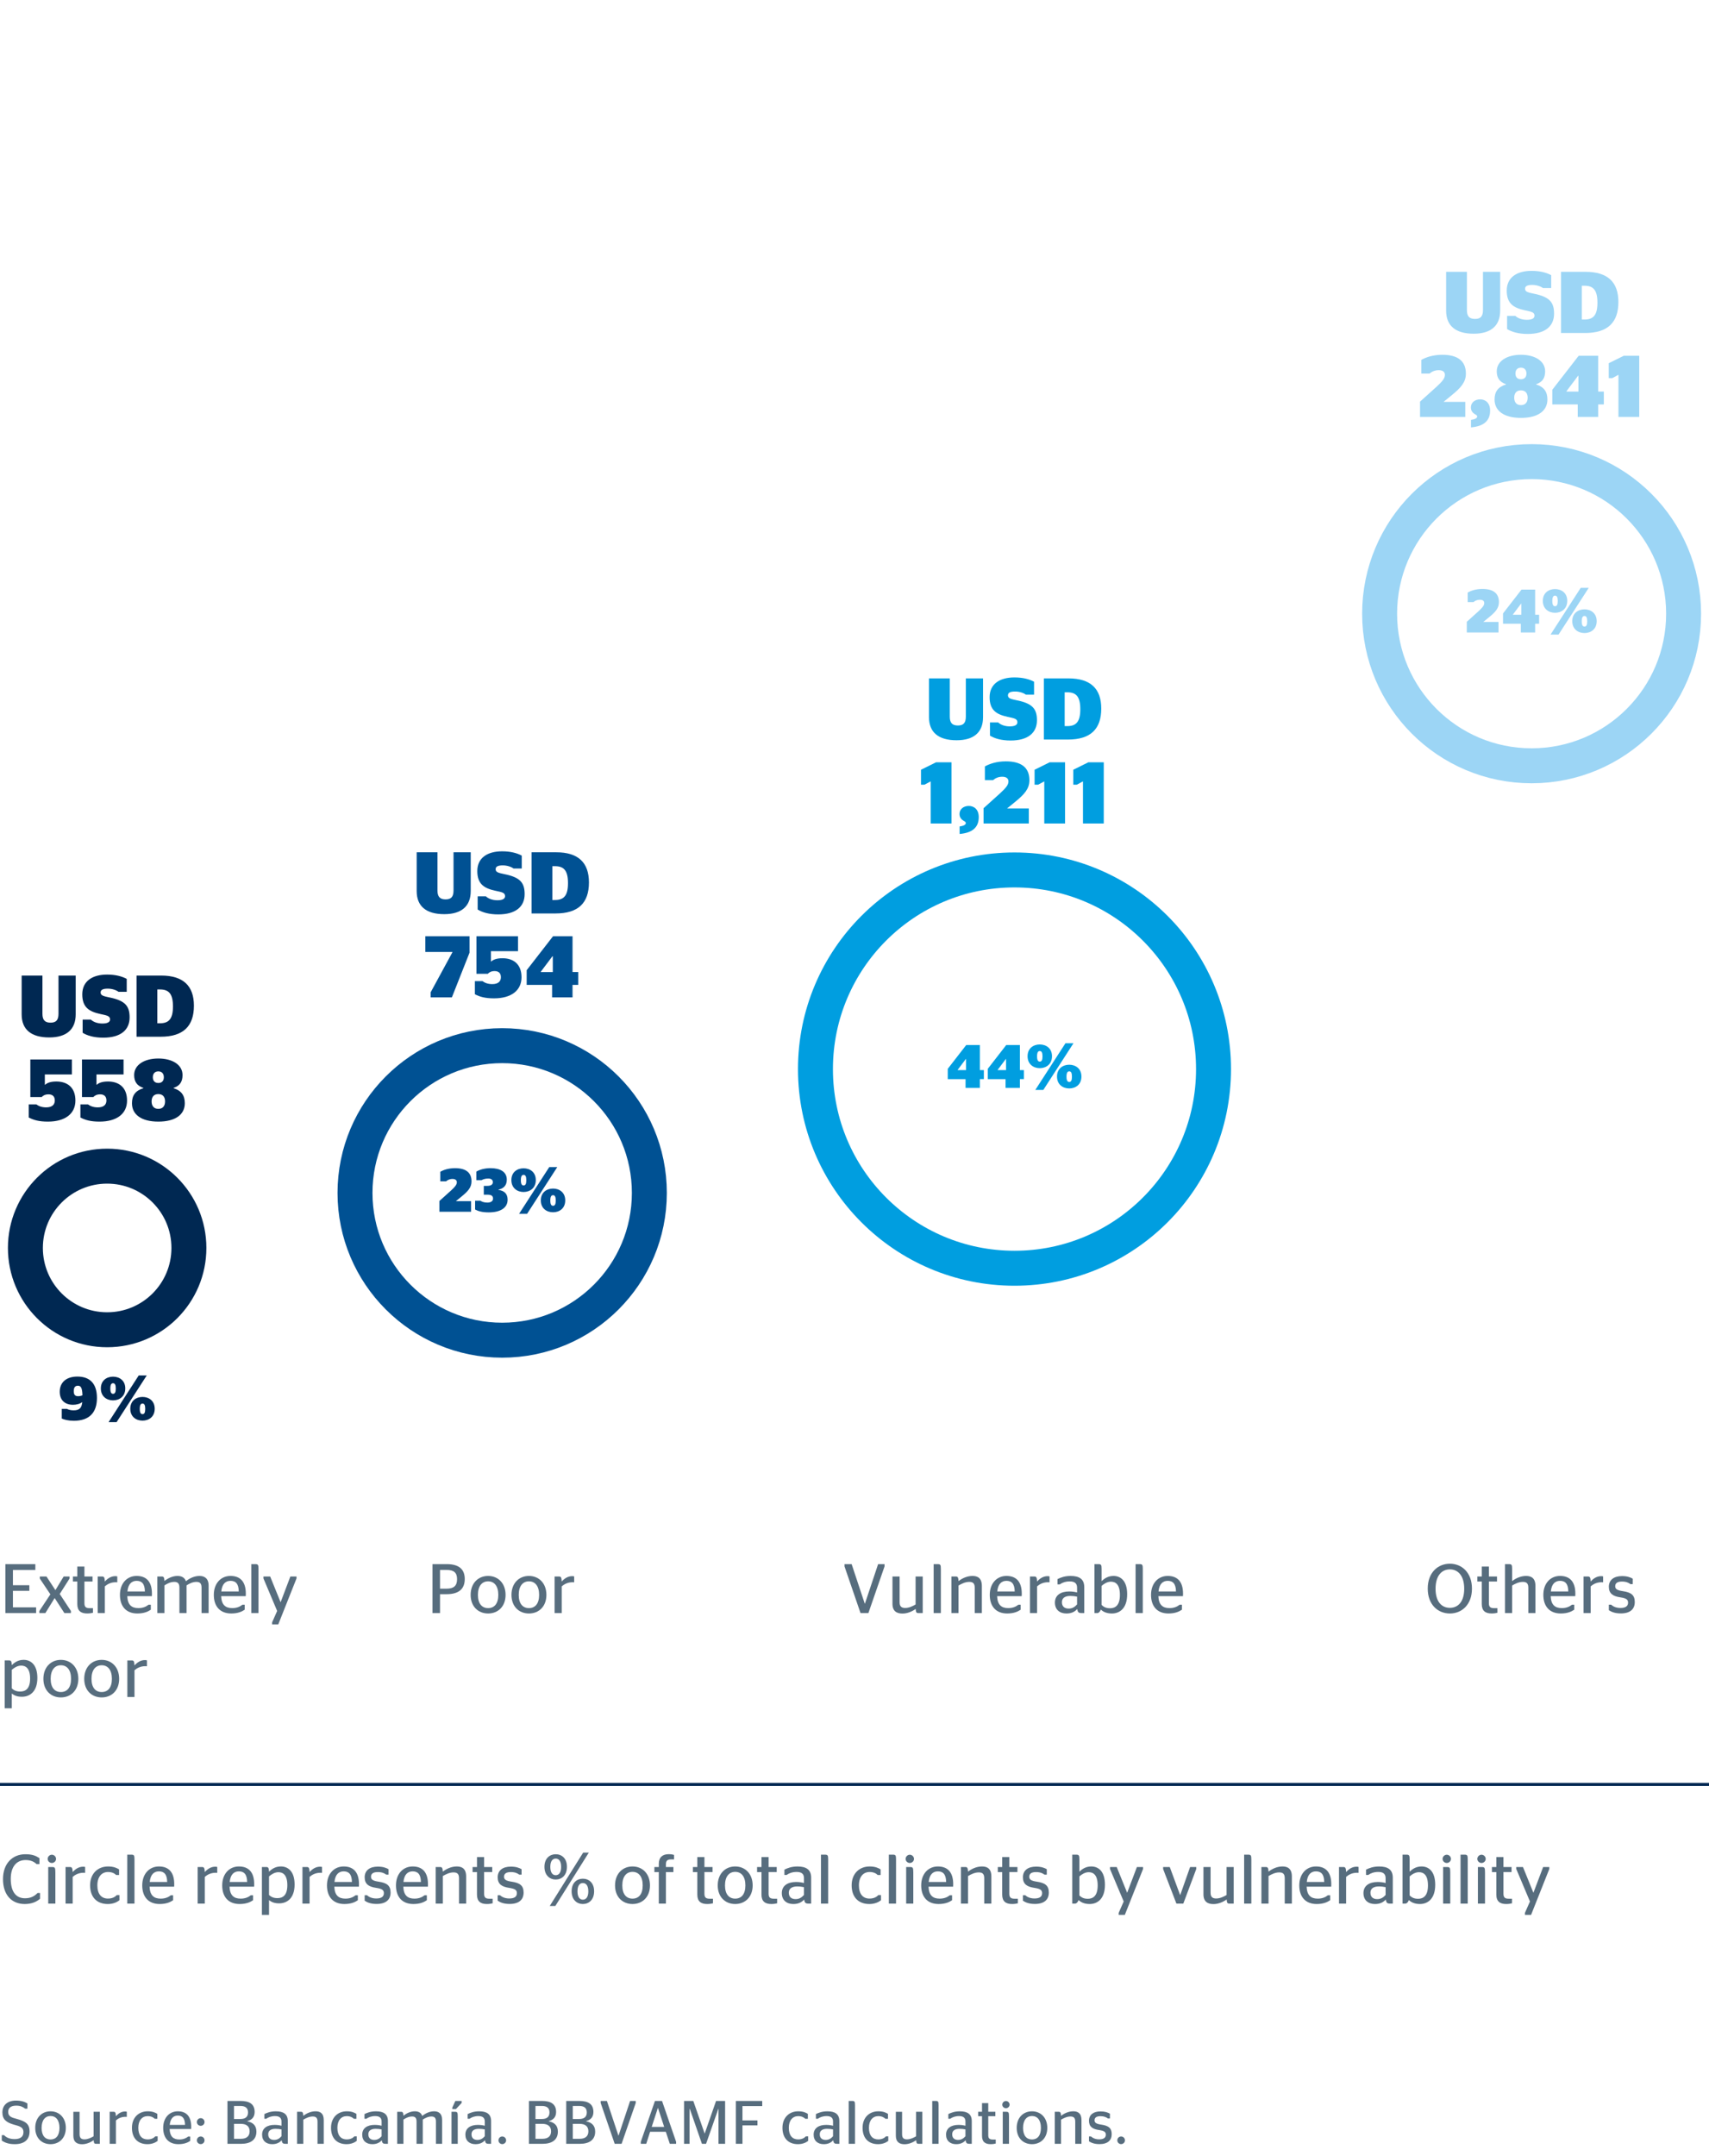 <?xml version="1.0" encoding="utf-8"?>
<!-- Generator: Adobe Illustrator 19.2.1, SVG Export Plug-In . SVG Version: 6.00 Build 0)  -->
<svg version="1.1" id="Layer_1" xmlns="http://www.w3.org/2000/svg" xmlns:xlink="http://www.w3.org/1999/xlink" x="0px" y="0px"
	 viewBox="0 0 195.591 246.614" style="enable-background:new 0 0 195.591 246.614;" xml:space="preserve">
<style type="text/css">
	.st0{fill:#002852;}
	.st1{fill:#005193;}
	.st2{fill:#009EE0;}
	.st3{fill:#9CD5F5;}
	.st4{fill:none;stroke:#002852;stroke-width:0.35;}
	.st5{fill:#576D7E;}
	.st6{fill:none;}
	.st7{fill:none;stroke:#002852;stroke-width:4;}
	.st8{fill:none;stroke:#005193;stroke-width:4;}
	.st9{fill:none;stroke:#009EE0;stroke-width:4;}
	.st10{fill:none;stroke:#9CD5F5;stroke-width:4;}
</style>
<g>
	<path class="st0" d="M6.695,115.951v-4.367h1.969v4.438c0,1.729-1.06,2.639-3.028,2.639
		c-2.089,0-3.158-0.92-3.158-2.639v-4.438h2.379v4.367c0,0.719,0.28,1.02,0.929,1.02
		C6.425,116.971,6.695,116.67,6.695,115.951z"/>
	<path class="st0" d="M9.458,118.129v-1.508h0.939c0.26,0.25,0.729,0.449,1.319,0.449
		c0.56,0,0.879-0.15,0.879-0.469c0-0.41-0.38-0.461-1.12-0.621
		c-1.279-0.279-2.059-0.76-2.059-2.248c0-1.52,1.169-2.26,2.838-2.26
		c0.95,0,1.679,0.191,2.249,0.49v1.48h-0.939c-0.25-0.191-0.719-0.361-1.229-0.361
		c-0.57,0-0.82,0.141-0.82,0.439c0,0.34,0.31,0.42,0.99,0.561
		c1.789,0.359,2.329,0.959,2.329,2.289c0,1.449-1.04,2.318-3.019,2.318
		C10.777,118.689,9.988,118.459,9.458,118.129z"/>
	<path class="st0" d="M15.627,111.584h2.818c2.529,0,3.748,1.18,3.748,3.447
		c0,2.34-1.209,3.549-3.818,3.549h-2.749V111.584z M18.306,117.041c0.999,0,1.489-0.48,1.489-1.92
		s-0.459-1.949-1.489-1.949h-0.3v3.869H18.306z"/>
	<path class="st0" d="M5.481,128.289c-1.02,0-1.639-0.18-2.189-0.469v-1.5h0.87
		c0.24,0.18,0.59,0.34,1.12,0.34c0.66,0,0.989-0.289,0.989-0.789
		c0-0.49-0.29-0.701-0.72-0.701c-0.41,0-0.64,0.16-0.779,0.311H3.473v-4.297h4.757v1.709H5.132
		v1.18h0.03c0.24-0.211,0.61-0.371,1.29-0.371c1.239,0,2.179,0.66,2.179,2.18
		C8.63,127.379,7.47,128.289,5.481,128.289z"/>
	<path class="st0" d="M11.391,128.289c-1.02,0-1.639-0.18-2.189-0.469v-1.5h0.87
		c0.24,0.18,0.59,0.34,1.12,0.34c0.66,0,0.989-0.289,0.989-0.789
		c0-0.49-0.29-0.701-0.72-0.701c-0.41,0-0.64,0.16-0.779,0.311H9.382v-4.297h4.757v1.709h-3.098
		v1.18h0.03c0.24-0.211,0.61-0.371,1.29-0.371c1.239,0,2.179,0.66,2.179,2.18
		C14.54,127.379,13.38,128.289,11.391,128.289z"/>
	<path class="st0" d="M15.103,126.189c0-0.889,0.39-1.438,1.299-1.719v-0.039
		c-0.729-0.24-1.049-0.721-1.049-1.469c0-1.17,1.169-1.891,2.769-1.891
		c1.609,0,2.768,0.721,2.768,1.891c0,0.748-0.29,1.229-1.019,1.469v0.039
		c0.889,0.281,1.279,0.83,1.279,1.719c0,1.291-1.07,2.1-3.028,2.1
		C16.172,128.289,15.103,127.48,15.103,126.189z M18.891,125.98c0-0.48-0.23-0.84-0.77-0.84
		c-0.54,0-0.77,0.359-0.77,0.84s0.23,0.85,0.77,0.85
		C18.661,126.83,18.891,126.461,18.891,125.98z M18.751,123.213c0-0.4-0.22-0.67-0.629-0.67
		c-0.41,0-0.63,0.27-0.63,0.67c0,0.408,0.22,0.658,0.63,0.658
		C18.531,123.871,18.751,123.621,18.751,123.213z"/>
</g>
<g>
	<path class="st1" d="M51.905,101.852V97.484h1.969v4.438c0,1.729-1.06,2.639-3.028,2.639
		c-2.089,0-3.158-0.92-3.158-2.639v-4.438h2.379v4.367c0,0.72,0.28,1.02,0.929,1.02
		C51.635,102.871,51.905,102.571,51.905,101.852z"/>
	<path class="st1" d="M54.668,104.03v-1.509h0.939c0.26,0.25,0.729,0.45,1.319,0.45
		c0.56,0,0.879-0.15,0.879-0.47c0-0.41-0.38-0.46-1.12-0.62
		c-1.279-0.28-2.059-0.76-2.059-2.249c0-1.519,1.169-2.259,2.838-2.259
		c0.95,0,1.679,0.19,2.249,0.49v1.479h-0.939c-0.25-0.19-0.719-0.36-1.229-0.36
		c-0.57,0-0.82,0.14-0.82,0.439c0,0.34,0.31,0.42,0.99,0.561
		c1.789,0.359,2.329,0.959,2.329,2.288c0,1.449-1.04,2.319-3.019,2.319
		C55.987,104.591,55.198,104.36,54.668,104.03z"/>
	<path class="st1" d="M60.837,97.484h2.818c2.529,0,3.748,1.18,3.748,3.448
		c0,2.339-1.209,3.548-3.818,3.548h-2.749V97.484z M63.516,102.941c0.999,0,1.489-0.479,1.489-1.919
		s-0.459-1.949-1.489-1.949h-0.3v3.868H63.516z"/>
	<path class="st1" d="M49.287,113.5l2.489-4.577v-0.04h-3.098v-1.799h5.057v1.889l-2.019,5.107h-2.429
		V113.5z"/>
	<path class="st1" d="M56.537,114.19c-1.02,0-1.639-0.181-2.189-0.47v-1.5h0.87
		c0.24,0.181,0.59,0.34,1.12,0.34c0.66,0,0.989-0.289,0.989-0.789
		c0-0.49-0.29-0.7-0.72-0.7c-0.41,0-0.64,0.16-0.779,0.311h-1.299v-4.298h4.757v1.709h-3.098
		v1.18h0.03c0.24-0.21,0.61-0.37,1.29-0.37c1.239,0,2.179,0.659,2.179,2.179
		C59.685,113.28,58.525,114.19,56.537,114.19z"/>
	<path class="st1" d="M63.186,114.08v-1.43h-2.909v-1.679l3.019-3.888h2.229v4.098h0.65v1.469h-0.65
		v1.43H63.186z M61.897,111.182h1.37v-1.809H63.226l-1.33,1.769V111.182z"/>
</g>
<g>
	<path class="st2" d="M110.538,81.961v-4.367h1.969v4.438c0,1.73-1.06,2.639-3.028,2.639
		c-2.089,0-3.158-0.92-3.158-2.639v-4.438h2.379v4.367c0,0.721,0.28,1.02,0.929,1.02
		C110.268,82.98,110.538,82.682,110.538,81.961z"/>
	<path class="st2" d="M113.301,84.141v-1.51h0.939c0.26,0.25,0.729,0.451,1.319,0.451
		c0.56,0,0.879-0.15,0.879-0.471c0-0.41-0.38-0.459-1.12-0.619
		c-1.279-0.281-2.059-0.76-2.059-2.25c0-1.518,1.169-2.258,2.838-2.258
		c0.95,0,1.679,0.189,2.249,0.49v1.479h-0.939c-0.25-0.189-0.719-0.359-1.229-0.359
		c-0.57,0-0.82,0.139-0.82,0.439c0,0.34,0.31,0.42,0.99,0.561
		c1.789,0.359,2.329,0.959,2.329,2.287c0,1.449-1.04,2.32-3.019,2.32
		C114.62,84.701,113.831,84.471,113.301,84.141z"/>
	<path class="st2" d="M119.47,77.594h2.818c2.529,0,3.748,1.18,3.748,3.449
		c0,2.338-1.209,3.547-3.818,3.547h-2.749V77.594z M122.149,83.051c0.999,0,1.489-0.479,1.489-1.918
		s-0.459-1.949-1.489-1.949h-0.3v3.867H122.149z"/>
	<path class="st2" d="M106.515,94.189v-4.816l-0.709,0.379h-0.4v-1.709l1.719-0.85h1.769v6.996H106.515z"
		/>
	<path class="st2" d="M110.535,94.15c0-0.189-0.22-0.221-0.399-0.371
		c-0.17-0.129-0.32-0.34-0.32-0.689c0-0.52,0.44-0.908,1.06-0.908
		c0.6,0,1.14,0.398,1.14,1.279c0,1.18-0.73,1.799-2.189,1.928v-0.859
		C110.275,94.471,110.535,94.33,110.535,94.15z"/>
	<path class="st2" d="M117.743,94.189h-5.177v-1.748l1.909-1.719c0.65-0.6,0.939-0.951,0.939-1.34
		c0-0.33-0.229-0.539-0.709-0.539c-0.47,0-0.81,0.18-1.049,0.389h-0.939v-1.568
		c0.54-0.301,1.339-0.58,2.398-0.58c1.709,0,2.699,0.66,2.699,2.158
		c0,0.98-0.59,1.619-1.579,2.43l-0.979,0.799h2.489V94.189z"/>
	<path class="st2" d="M119.515,94.189v-4.816l-0.709,0.379h-0.4v-1.709l1.719-0.85h1.769v6.996H119.515z"
		/>
	<path class="st2" d="M123.944,94.189v-4.816l-0.709,0.379h-0.4v-1.709l1.719-0.85h1.769v6.996H123.944z"
		/>
</g>
<g>
	<path class="st3" d="M169.722,35.459v-4.367h1.969v4.438c0,1.729-1.06,2.639-3.028,2.639
		c-2.089,0-3.158-0.92-3.158-2.639v-4.438h2.379v4.367c0,0.72,0.28,1.02,0.929,1.02
		C169.452,36.479,169.722,36.179,169.722,35.459z"/>
	<path class="st3" d="M172.484,37.638v-1.509h0.939c0.26,0.25,0.729,0.45,1.319,0.45
		c0.56,0,0.879-0.15,0.879-0.47c0-0.41-0.38-0.46-1.12-0.62
		c-1.279-0.28-2.059-0.76-2.059-2.249c0-1.519,1.169-2.259,2.838-2.259
		c0.95,0,1.679,0.19,2.249,0.49v1.479h-0.939c-0.25-0.19-0.719-0.36-1.229-0.36
		c-0.57,0-0.82,0.14-0.82,0.439c0,0.34,0.31,0.42,0.99,0.561
		c1.789,0.359,2.329,0.959,2.329,2.288c0,1.449-1.04,2.319-3.019,2.319
		C173.804,38.198,173.014,37.968,172.484,37.638z"/>
	<path class="st3" d="M178.654,31.092h2.818c2.529,0,3.748,1.18,3.748,3.448
		c0,2.339-1.209,3.548-3.818,3.548h-2.749V31.092z M181.333,36.549c0.999,0,1.489-0.479,1.489-1.919
		s-0.459-1.949-1.489-1.949h-0.3v3.868H181.333z"/>
	<path class="st3" d="M167.696,47.688h-5.177V45.938l1.909-1.719c0.65-0.6,0.939-0.95,0.939-1.34
		c0-0.329-0.229-0.539-0.709-0.539c-0.47,0-0.81,0.18-1.049,0.39h-0.939v-1.569
		c0.54-0.3,1.339-0.58,2.398-0.58c1.709,0,2.699,0.66,2.699,2.159
		c0,0.979-0.59,1.619-1.579,2.429l-0.979,0.8h2.489V47.688z"/>
	<path class="st3" d="M169.059,47.647c0-0.189-0.22-0.22-0.399-0.37
		c-0.17-0.13-0.32-0.34-0.32-0.689c0-0.52,0.44-0.909,1.06-0.909
		c0.6,0,1.14,0.399,1.14,1.279c0,1.18-0.73,1.799-2.189,1.929v-0.859
		C168.799,47.968,169.059,47.827,169.059,47.647z"/>
	<path class="st3" d="M171.049,45.698c0-0.89,0.39-1.438,1.299-1.719v-0.04
		c-0.729-0.24-1.049-0.72-1.049-1.469c0-1.17,1.169-1.89,2.769-1.89
		c1.609,0,2.768,0.72,2.768,1.89c0,0.749-0.29,1.229-1.019,1.469v0.04
		c0.889,0.28,1.279,0.829,1.279,1.719c0,1.29-1.07,2.1-3.028,2.1
		C172.118,47.798,171.049,46.988,171.049,45.698z M174.837,45.488c0-0.479-0.23-0.839-0.77-0.839
		c-0.54,0-0.77,0.359-0.77,0.839c0,0.48,0.23,0.85,0.77,0.85
		C174.607,46.338,174.837,45.969,174.837,45.488z M174.697,42.721c0-0.4-0.22-0.67-0.629-0.67
		c-0.41,0-0.63,0.27-0.63,0.67c0,0.409,0.22,0.659,0.63,0.659
		C174.477,43.38,174.697,43.13,174.697,42.721z"/>
	<path class="st3" d="M180.567,47.688v-1.43h-2.909v-1.679l3.019-3.888h2.229v4.098h0.65v1.469h-0.65
		v1.43H180.567z M179.278,44.789h1.37v-1.809h-0.04l-1.33,1.769V44.789z"/>
	<path class="st3" d="M185.228,47.688v-4.817l-0.709,0.38h-0.4v-1.709l1.719-0.85h1.769v6.996H185.228z"
		/>
</g>
<g>
	<path class="st0" d="M7.069,162.253v-1.106h0.595c0.126,0.076,0.413,0.168,0.75,0.168
		c0.693,0,0.932-0.28,1.001-0.946c-0.294,0.218-0.687,0.309-1.058,0.309
		c-0.903,0-1.52-0.504-1.52-1.492c0-1.071,0.756-1.736,2.024-1.736
		c1.338,0,2.234,0.714,2.234,2.444c0,1.639-0.834,2.612-2.647,2.612
		C7.812,162.505,7.35,162.379,7.069,162.253z M9.437,159.591c-0.028-0.896-0.203-1.092-0.518-1.092
		c-0.351,0-0.477,0.23-0.477,0.623c0,0.413,0.154,0.574,0.504,0.574
		C9.135,159.696,9.311,159.647,9.437,159.591z"/>
	<path class="st0" d="M11.542,158.807c0-0.917,0.679-1.345,1.394-1.345c0.722,0,1.401,0.428,1.401,1.345
		c0,0.925-0.679,1.366-1.401,1.366C12.221,160.173,11.542,159.731,11.542,158.807z M15.877,157.322h0.917
		l-3.453,5.344h-0.917L15.877,157.322z M13.251,158.82c0-0.44-0.105-0.608-0.315-0.608
		c-0.196,0-0.308,0.168-0.308,0.608c0,0.441,0.112,0.603,0.308,0.603
		C13.146,159.423,13.251,159.262,13.251,158.82z M14.911,161.132c0-0.917,0.68-1.352,1.401-1.352
		c0.714,0,1.394,0.435,1.394,1.352c0,0.925-0.679,1.359-1.394,1.359
		C15.59,162.491,14.911,162.057,14.911,161.132z M16.62,161.147c0-0.441-0.105-0.609-0.308-0.609
		s-0.315,0.168-0.315,0.609c0,0.44,0.112,0.602,0.315,0.602S16.62,161.587,16.62,161.147z"/>
</g>
<g>
	<path class="st1" d="M53.915,138.596h-3.628v-1.227l1.338-1.205c0.455-0.42,0.658-0.664,0.658-0.938
		c0-0.23-0.161-0.379-0.497-0.379c-0.329,0-0.567,0.127-0.735,0.273h-0.659v-1.1
		c0.378-0.209,0.938-0.406,1.681-0.406c1.198,0,1.891,0.463,1.891,1.514
		c0,0.686-0.414,1.135-1.107,1.701l-0.686,0.561h1.744V138.596z"/>
	<path class="st1" d="M54.375,138.344V137.334h0.609c0.154,0.119,0.427,0.217,0.791,0.217
		c0.371,0,0.651-0.146,0.651-0.455c0-0.307-0.189-0.447-0.616-0.447h-0.441v-1.01h0.399
		c0.434,0,0.637-0.16,0.637-0.426c0-0.26-0.189-0.414-0.525-0.414c-0.329,0-0.603,0.092-0.771,0.189
		h-0.595v-0.98c0.392-0.23,0.945-0.393,1.632-0.393c1.085,0,1.856,0.406,1.856,1.311
		c0,0.658-0.35,1.002-0.959,1.148v0.027c0.7,0.098,1.051,0.463,1.051,1.121
		c0.007,0.918-0.806,1.449-2.15,1.449C55.159,138.672,54.718,138.525,54.375,138.344z"/>
	<path class="st1" d="M58.526,134.975c0-0.918,0.679-1.346,1.394-1.346c0.722,0,1.401,0.428,1.401,1.346
		c0,0.924-0.679,1.365-1.401,1.365C59.205,136.34,58.526,135.898,58.526,134.975z M62.861,133.49h0.917
		l-3.453,5.344h-0.917L62.861,133.49z M60.235,134.988c0-0.441-0.105-0.609-0.315-0.609
		c-0.196,0-0.308,0.168-0.308,0.609s0.112,0.602,0.308,0.602
		C60.13,135.59,60.235,135.43,60.235,134.988z M61.895,137.299c0-0.916,0.68-1.352,1.401-1.352
		c0.714,0,1.394,0.436,1.394,1.352c0,0.926-0.679,1.359-1.394,1.359
		C62.574,138.658,61.895,138.225,61.895,137.299z M63.604,137.314c0-0.441-0.105-0.609-0.308-0.609
		s-0.315,0.168-0.315,0.609c0,0.439,0.112,0.602,0.315,0.602S63.604,137.754,63.604,137.314z"/>
</g>
<g>
	<path class="st2" d="M110.506,124.431v-1.002h-2.038v-1.176l2.115-2.725h1.562v2.871h0.456v1.029h-0.456
		v1.002H110.506z M109.603,122.399h0.959v-1.268h-0.028l-0.931,1.239V122.399z"/>
	<path class="st2" d="M115.085,124.431v-1.002h-2.038v-1.176l2.115-2.725h1.562v2.871h0.456v1.029h-0.456
		v1.002H115.085z M114.181,122.399h0.959v-1.268h-0.028l-0.931,1.239V122.399z"/>
	<path class="st2" d="M117.603,120.81c0-0.917,0.679-1.345,1.394-1.345c0.722,0,1.401,0.428,1.401,1.345
		c0,0.925-0.679,1.366-1.401,1.366C118.282,122.176,117.603,121.734,117.603,120.81z M121.939,119.325
		h0.917l-3.453,5.344h-0.917L121.939,119.325z M119.312,120.823c0-0.44-0.105-0.608-0.315-0.608
		c-0.196,0-0.308,0.168-0.308,0.608c0,0.441,0.112,0.603,0.308,0.603
		C119.207,121.426,119.312,121.265,119.312,120.823z M120.972,123.135c0-0.917,0.68-1.352,1.401-1.352
		c0.714,0,1.394,0.435,1.394,1.352c0,0.925-0.679,1.359-1.394,1.359
		C121.651,124.494,120.972,124.06,120.972,123.135z M122.681,123.149c0-0.441-0.105-0.609-0.308-0.609
		s-0.315,0.168-0.315,0.609c0,0.44,0.112,0.602,0.315,0.602S122.681,123.59,122.681,123.149z"/>
</g>
<g>
	<path class="st3" d="M171.5,72.344h-3.628v-1.225l1.338-1.205c0.455-0.42,0.658-0.666,0.658-0.939
		c0-0.23-0.161-0.377-0.497-0.377c-0.329,0-0.567,0.125-0.735,0.273h-0.659v-1.1
		c0.378-0.211,0.938-0.406,1.681-0.406c1.198,0,1.891,0.461,1.891,1.512
		c0,0.688-0.414,1.135-1.107,1.703l-0.686,0.559h1.744V72.344z"/>
	<path class="st3" d="M174.054,72.344v-1.002h-2.038v-1.176l2.115-2.725h1.562v2.871h0.456v1.029h-0.456
		v1.002H174.054z M173.151,70.313h0.959v-1.268h-0.028l-0.931,1.24V70.313z"/>
	<path class="st3" d="M176.573,68.723c0-0.916,0.679-1.344,1.394-1.344c0.722,0,1.401,0.428,1.401,1.344
		c0,0.926-0.679,1.367-1.401,1.367C177.252,70.09,176.573,69.648,176.573,68.723z M180.909,67.238h0.917
		l-3.453,5.344h-0.917L180.909,67.238z M178.282,68.736c0-0.439-0.105-0.607-0.315-0.607
		c-0.196,0-0.308,0.168-0.308,0.607c0,0.441,0.112,0.604,0.308,0.604
		C178.177,69.34,178.282,69.178,178.282,68.736z M179.942,71.049c0-0.918,0.68-1.352,1.401-1.352
		c0.714,0,1.394,0.434,1.394,1.352c0,0.924-0.679,1.359-1.394,1.359
		C180.622,72.408,179.942,71.973,179.942,71.049z M181.651,71.063c0-0.441-0.105-0.609-0.308-0.609
		s-0.315,0.168-0.315,0.609s0.112,0.602,0.315,0.602S181.651,71.504,181.651,71.063z"/>
</g>
<line class="st4" x1="0" y1="204.101" x2="195.591" y2="204.101"/>
<g>
	<path class="st5" d="M0.203,244.836v-0.616h0.266c0.224,0.238,0.595,0.448,1.205,0.448
		c0.637,0,1.009-0.26,1.009-0.792c0-0.609-0.498-0.693-1.114-0.868
		c-0.861-0.252-1.296-0.603-1.296-1.394c0-0.854,0.609-1.352,1.562-1.352
		c0.588,0,1.009,0.14,1.303,0.329v0.595H2.878c-0.252-0.203-0.553-0.343-1.016-0.343
		c-0.623,0-0.924,0.259-0.924,0.714c0,0.512,0.371,0.645,0.967,0.799
		c1.001,0.273,1.478,0.561,1.478,1.442c0,0.953-0.624,1.45-1.688,1.45
		C1.001,245.249,0.567,245.081,0.203,244.836z"/>
	<path class="st5" d="M4.032,243.386c0-1.169,0.756-1.897,1.751-1.897c0.994,0,1.751,0.729,1.751,1.897
		c0,1.163-0.757,1.863-1.751,1.863C4.789,245.249,4.032,244.549,4.032,243.386z M6.806,243.386
		c0-0.882-0.399-1.358-1.022-1.358c-0.617,0-1.023,0.477-1.023,1.358c0,0.883,0.406,1.324,1.023,1.324
		C6.406,244.71,6.806,244.269,6.806,243.386z"/>
	<path class="st5" d="M10.712,244.346v-2.802h0.714v3.663h-0.448c-0.168,0-0.238-0.056-0.259-0.413
		c-0.364,0.259-0.84,0.462-1.324,0.462c-0.574,0-1.001-0.238-1.001-0.98v-2.731h0.714v2.57
		c0,0.47,0.231,0.581,0.567,0.581C10.046,244.695,10.418,244.521,10.712,244.346z"/>
	<path class="st5" d="M13.266,242.531v2.676h-0.714v-3.663h0.448c0.175,0,0.252,0.077,0.266,0.504
		c0.245-0.279,0.595-0.539,1.051-0.539c0.084,0,0.154,0.015,0.196,0.028v0.588
		c0,0-0.133-0.007-0.161-0.007C13.854,242.118,13.497,242.328,13.266,242.531z"/>
	<path class="st5" d="M15.1,243.379c0-1.177,0.771-1.891,1.807-1.891c0.567,0,0.89,0.161,1.1,0.294
		v0.561h-0.294c-0.154-0.154-0.413-0.302-0.812-0.302c-0.63,0-1.072,0.477-1.072,1.338
		c0,0.883,0.414,1.324,1.058,1.324c0.477,0,0.735-0.183,0.89-0.351h0.266v0.519
		c-0.21,0.168-0.595,0.378-1.169,0.378C15.758,245.249,15.1,244.542,15.1,243.379z"/>
	<path class="st5" d="M19.412,243.512c0.035,0.869,0.427,1.198,1.113,1.198
		c0.469,0,0.791-0.154,1.016-0.336H21.772v0.497c-0.266,0.182-0.666,0.378-1.352,0.378
		c-1.121,0-1.744-0.714-1.744-1.863c0-1.169,0.721-1.897,1.674-1.897
		c0.966,0,1.534,0.567,1.534,1.771c0,0.099-0.007,0.225-0.007,0.252H19.412z M19.425,243.043h1.751
		c-0.014-0.792-0.322-1.064-0.826-1.064C19.874,241.979,19.502,242.266,19.425,243.043z"/>
	<path class="st5" d="M22.533,242.714c0-0.245,0.196-0.441,0.441-0.441c0.238,0,0.435,0.196,0.435,0.441
		s-0.196,0.434-0.435,0.434C22.729,243.147,22.533,242.959,22.533,242.714z M22.533,244.808
		c0-0.245,0.196-0.441,0.441-0.441c0.238,0,0.435,0.196,0.435,0.441s-0.196,0.435-0.435,0.435
		C22.729,245.242,22.533,245.053,22.533,244.808z"/>
	<path class="st5" d="M26.033,240.305h1.506c1.002,0,1.604,0.35,1.604,1.261c0,0.616-0.35,0.917-0.84,1.043
		v0.021c0.595,0.126,1.043,0.441,1.043,1.184c0,0.924-0.658,1.394-1.73,1.394h-1.583V240.305z
		 M27.511,242.37c0.539,0,0.875-0.217,0.875-0.756c0-0.532-0.336-0.735-0.869-0.735h-0.735v1.491
		H27.511z M27.595,244.633c0.603,0,0.974-0.287,0.974-0.854c0-0.574-0.371-0.854-1.001-0.854h-0.785
		v1.709H27.595z"/>
	<path class="st5" d="M32.236,244.801c-0.273,0.294-0.602,0.448-1.092,0.448
		c-0.666,0-1.149-0.378-1.149-1.093c0-0.749,0.596-1.113,1.422-1.113c0.315,0,0.546,0.035,0.798,0.098
		v-0.483c0-0.434-0.252-0.623-0.735-0.623c-0.434,0-0.771,0.133-1.001,0.302h-0.224v-0.533
		c0.322-0.16,0.729-0.314,1.317-0.314c0.868,0,1.366,0.314,1.366,1.12v2.599h-0.28
		C32.376,245.207,32.278,245.13,32.236,244.801z M32.215,244.339v-0.777
		c-0.203-0.042-0.427-0.07-0.679-0.07c-0.49,0-0.84,0.182-0.84,0.623
		c0,0.455,0.287,0.645,0.679,0.645C31.76,244.759,32.005,244.577,32.215,244.339z"/>
	<path class="st5" d="M34.713,242.006c0.357-0.279,0.861-0.518,1.401-0.518
		c0.511,0,0.938,0.21,0.938,1.008v2.711h-0.714v-2.542c0-0.456-0.203-0.582-0.553-0.582
		c-0.399,0-0.771,0.189-1.072,0.364v2.76h-0.714v-3.663h0.448
		C34.623,241.544,34.699,241.621,34.713,242.006z"/>
	<path class="st5" d="M37.884,243.379c0-1.177,0.771-1.891,1.807-1.891c0.567,0,0.89,0.161,1.1,0.294
		v0.561h-0.294c-0.154-0.154-0.413-0.302-0.812-0.302c-0.63,0-1.072,0.477-1.072,1.338
		c0,0.883,0.414,1.324,1.058,1.324c0.477,0,0.735-0.183,0.89-0.351h0.266v0.519
		c-0.21,0.168-0.595,0.378-1.169,0.378C38.542,245.249,37.884,244.542,37.884,243.379z"/>
	<path class="st5" d="M43.695,244.801c-0.273,0.294-0.602,0.448-1.092,0.448
		c-0.666,0-1.149-0.378-1.149-1.093c0-0.749,0.596-1.113,1.422-1.113c0.315,0,0.546,0.035,0.798,0.098
		v-0.483c0-0.434-0.252-0.623-0.735-0.623c-0.434,0-0.771,0.133-1.001,0.302h-0.224v-0.533
		c0.322-0.16,0.729-0.314,1.317-0.314c0.868,0,1.366,0.314,1.366,1.12v2.599h-0.28
		C43.835,245.207,43.737,245.13,43.695,244.801z M43.674,244.339v-0.777
		c-0.203-0.042-0.427-0.07-0.679-0.07c-0.49,0-0.84,0.182-0.84,0.623
		c0,0.455,0.287,0.645,0.679,0.645C43.219,244.759,43.464,244.577,43.674,244.339z"/>
	<path class="st5" d="M46.172,241.992c0.329-0.259,0.791-0.504,1.31-0.504c0.378,0,0.714,0.14,0.841,0.532
		c0.364-0.302,0.854-0.532,1.366-0.532c0.497,0,0.91,0.245,0.91,0.974v2.745h-0.707v-2.557
		c0-0.427-0.182-0.567-0.519-0.567c-0.378,0-0.714,0.176-0.987,0.351v2.773h-0.714v-2.557
		c0-0.427-0.182-0.567-0.511-0.567c-0.385,0-0.701,0.168-0.988,0.351v2.773h-0.714v-3.663h0.448
		C46.081,241.544,46.158,241.621,46.172,241.992z"/>
	<path class="st5" d="M51.673,245.207v-3.663h0.399c0.28,0,0.315,0.084,0.315,0.547v3.116H51.673z
		 M51.764,241.236v-0.169l0.35-0.763h0.721v0.23l-0.658,0.701H51.764z"/>
	<path class="st5" d="M55.503,244.801c-0.273,0.294-0.602,0.448-1.092,0.448
		c-0.666,0-1.149-0.378-1.149-1.093c0-0.749,0.596-1.113,1.422-1.113c0.315,0,0.546,0.035,0.798,0.098
		v-0.483c0-0.434-0.252-0.623-0.735-0.623c-0.434,0-0.771,0.133-1.001,0.302h-0.224v-0.533
		c0.322-0.16,0.729-0.314,1.317-0.314c0.868,0,1.366,0.314,1.366,1.12v2.599h-0.28
		C55.643,245.207,55.545,245.13,55.503,244.801z M55.482,244.339v-0.777
		c-0.203-0.042-0.427-0.07-0.679-0.07c-0.49,0-0.84,0.182-0.84,0.623
		c0,0.455,0.287,0.645,0.679,0.645C55.027,244.759,55.272,244.577,55.482,244.339z"/>
	<path class="st5" d="M57.048,244.808c0-0.245,0.196-0.441,0.435-0.441c0.238,0,0.441,0.196,0.441,0.441
		s-0.203,0.435-0.441,0.435C57.245,245.242,57.048,245.053,57.048,244.808z"/>
	<path class="st5" d="M60.534,240.305h1.506c1.002,0,1.604,0.35,1.604,1.261c0,0.616-0.35,0.917-0.84,1.043
		v0.021c0.595,0.126,1.043,0.441,1.043,1.184c0,0.924-0.658,1.394-1.73,1.394h-1.583V240.305z
		 M62.012,242.37c0.539,0,0.875-0.217,0.875-0.756c0-0.532-0.336-0.735-0.869-0.735h-0.735v1.491
		H62.012z M62.096,244.633c0.603,0,0.974-0.287,0.974-0.854c0-0.574-0.371-0.854-1.001-0.854h-0.785
		v1.709H62.096z"/>
	<path class="st5" d="M64.804,240.305h1.506c1.002,0,1.604,0.35,1.604,1.261c0,0.616-0.35,0.917-0.84,1.043
		v0.021c0.595,0.126,1.043,0.441,1.043,1.184c0,0.924-0.658,1.394-1.73,1.394h-1.583V240.305z
		 M66.282,242.37c0.539,0,0.875-0.217,0.875-0.756c0-0.532-0.336-0.735-0.869-0.735h-0.735v1.491
		H66.282z M66.366,244.633c0.603,0,0.974-0.287,0.974-0.854c0-0.574-0.371-0.854-1.001-0.854h-0.785
		v1.709H66.366z"/>
	<path class="st5" d="M68.746,240.535v-0.23h0.714l1.317,3.964h0.014l1.324-3.964h0.644v0.23
		l-1.618,4.672h-0.791L68.746,240.535z"/>
	<path class="st5" d="M73.338,244.976l1.618-4.671h0.812l1.611,4.671v0.231h-0.721l-0.456-1.373h-1.8
		l-0.441,1.373h-0.623V244.976z M74.585,243.274h1.429l-0.708-2.165h-0.014L74.585,243.274z"/>
	<path class="st5" d="M78.287,240.305h1.058l1.296,3.719h0.014l1.295-3.719h1.037v4.902h-0.756v-3.999h-0.021
		l-1.401,3.999h-0.476l-1.387-3.999H78.918v3.999h-0.63V240.305z"/>
	<path class="st5" d="M84.216,245.207v-4.902h3.019v0.588h-2.262v1.639h1.716v0.567h-1.716v2.108H84.216z"/>
	<path class="st5" d="M89.55,243.379c0-1.177,0.771-1.891,1.807-1.891c0.567,0,0.89,0.161,1.1,0.294
		v0.561h-0.294c-0.154-0.154-0.413-0.302-0.812-0.302c-0.63,0-1.072,0.477-1.072,1.338
		c0,0.883,0.414,1.324,1.058,1.324c0.477,0,0.735-0.183,0.89-0.351h0.266v0.519
		c-0.21,0.168-0.595,0.378-1.169,0.378C90.208,245.249,89.55,244.542,89.55,243.379z"/>
	<path class="st5" d="M95.36,244.801c-0.273,0.294-0.602,0.448-1.092,0.448
		c-0.666,0-1.149-0.378-1.149-1.093c0-0.749,0.596-1.113,1.422-1.113c0.315,0,0.546,0.035,0.798,0.098
		v-0.483c0-0.434-0.252-0.623-0.735-0.623c-0.434,0-0.771,0.133-1.001,0.302h-0.224v-0.533
		c0.322-0.16,0.729-0.314,1.317-0.314c0.868,0,1.366,0.314,1.366,1.12v2.599h-0.28
		C95.501,245.207,95.402,245.13,95.36,244.801z M95.339,244.339v-0.777
		c-0.203-0.042-0.427-0.07-0.679-0.07c-0.49,0-0.84,0.182-0.84,0.623
		c0,0.455,0.287,0.645,0.679,0.645C94.884,244.759,95.129,244.577,95.339,244.339z"/>
	<path class="st5" d="M97.13,245.207v-4.902h0.399c0.28,0,0.322,0.069,0.322,0.476v4.427H97.13z"/>
	<path class="st5" d="M98.719,243.379c0-1.177,0.77-1.891,1.807-1.891c0.567,0,0.89,0.161,1.1,0.294
		v0.561h-0.294c-0.154-0.154-0.413-0.302-0.812-0.302c-0.63,0-1.072,0.477-1.072,1.338
		c0,0.883,0.414,1.324,1.058,1.324c0.477,0,0.735-0.183,0.89-0.351h0.266v0.519
		c-0.21,0.168-0.595,0.378-1.169,0.378C99.377,245.249,98.719,244.542,98.719,243.379z"/>
	<path class="st5" d="M104.845,244.346v-2.802h0.714v3.663h-0.448c-0.168,0-0.238-0.056-0.259-0.413
		c-0.364,0.259-0.84,0.462-1.324,0.462c-0.574,0-1.001-0.238-1.001-0.98v-2.731h0.714v2.57
		c0,0.47,0.231,0.581,0.567,0.581C104.18,244.695,104.551,244.521,104.845,244.346z"/>
	<path class="st5" d="M106.692,245.207v-4.902h0.399c0.28,0,0.322,0.069,0.322,0.476v4.427H106.692z"/>
	<path class="st5" d="M110.515,244.801c-0.273,0.294-0.602,0.448-1.092,0.448
		c-0.666,0-1.149-0.378-1.149-1.093c0-0.749,0.596-1.113,1.422-1.113c0.315,0,0.546,0.035,0.798,0.098
		v-0.483c0-0.434-0.252-0.623-0.735-0.623c-0.434,0-0.771,0.133-1.001,0.302h-0.224v-0.533
		c0.322-0.16,0.729-0.314,1.317-0.314c0.868,0,1.366,0.314,1.366,1.12v2.599h-0.28
		C110.655,245.207,110.557,245.13,110.515,244.801z M110.494,244.339v-0.777
		c-0.203-0.042-0.427-0.07-0.679-0.07c-0.49,0-0.84,0.182-0.84,0.623
		c0,0.455,0.287,0.645,0.679,0.645C110.039,244.759,110.284,244.577,110.494,244.339z"/>
	<path class="st5" d="M111.949,241.544h0.441v-0.994h0.714v0.994h0.812v0.504h-0.812v2.172
		c0,0.385,0.161,0.497,0.525,0.497h0.33v0.462c-0.133,0.035-0.336,0.07-0.582,0.07
		c-0.624,0-0.987-0.259-0.987-0.945v-2.256h-0.441V241.544z"/>
	<path class="st5" d="M114.707,240.731c0-0.231,0.196-0.42,0.42-0.42s0.42,0.188,0.42,0.42
		c0,0.225-0.196,0.406-0.42,0.406S114.707,240.956,114.707,240.731z M114.762,245.207v-3.663h0.399
		c0.28,0,0.315,0.084,0.315,0.547v3.116H114.762z"/>
	<path class="st5" d="M116.358,243.386c0-1.169,0.756-1.897,1.751-1.897c0.994,0,1.751,0.729,1.751,1.897
		c0,1.163-0.757,1.863-1.751,1.863C117.114,245.249,116.358,244.549,116.358,243.386z M119.131,243.386
		c0-0.882-0.399-1.358-1.022-1.358c-0.617,0-1.023,0.477-1.023,1.358c0,0.883,0.406,1.324,1.023,1.324
		C118.732,244.71,119.131,244.269,119.131,243.386z"/>
	<path class="st5" d="M121.434,242.006c0.357-0.279,0.861-0.518,1.401-0.518
		c0.511,0,0.938,0.21,0.938,1.008v2.711h-0.714v-2.542c0-0.456-0.203-0.582-0.553-0.582
		c-0.399,0-0.771,0.189-1.072,0.364v2.76h-0.714v-3.663h0.448
		C121.343,241.544,121.419,241.621,121.434,242.006z"/>
	<path class="st5" d="M124.632,244.92v-0.554h0.231c0.168,0.161,0.477,0.329,0.932,0.329
		c0.511,0,0.764-0.182,0.764-0.532c0-0.308-0.175-0.44-0.771-0.532
		c-0.743-0.104-1.156-0.378-1.156-1.058c0-0.693,0.511-1.071,1.317-1.071
		c0.518,0,0.834,0.119,1.079,0.259v0.547h-0.231c-0.175-0.141-0.441-0.26-0.84-0.26
		c-0.469,0-0.687,0.161-0.687,0.47c0,0.287,0.203,0.413,0.778,0.497
		c0.805,0.119,1.184,0.386,1.184,1.086c0,0.693-0.441,1.142-1.401,1.142
		C125.227,245.242,124.877,245.081,124.632,244.92z"/>
	<path class="st5" d="M127.873,244.808c0-0.245,0.196-0.441,0.435-0.441c0.238,0,0.441,0.196,0.441,0.441
		s-0.203,0.435-0.441,0.435C128.069,245.242,127.873,245.053,127.873,244.808z"/>
</g>
<rect y="204.101" class="st6" width="4" height="6.677"/>
<circle class="st7" cx="12.263" cy="142.74" r="9.357"/>
<circle class="st8" cx="57.473" cy="136.446" r="16.844"/>
<circle class="st9" cx="116.106" cy="122.282" r="22.779"/>
<circle class="st10" cx="175.289" cy="70.195" r="17.395"/>
<g>
	<path class="st5" d="M0.343,214.932c0-1.807,1.104-2.846,2.559-2.846c0.8,0,1.199,0.176,1.615,0.447
		v0.68H4.181c-0.264-0.256-0.631-0.463-1.255-0.463c-1.015,0-1.695,0.744-1.695,2.15
		c0,1.479,0.6,2.223,1.631,2.223c0.712,0,1.12-0.279,1.439-0.607h0.28v0.664
		c-0.384,0.336-0.943,0.6-1.751,0.6C1.343,217.779,0.343,216.748,0.343,214.932z"/>
	<path class="st5" d="M5.455,212.621c0-0.264,0.224-0.479,0.48-0.479s0.48,0.215,0.48,0.479
		c0,0.256-0.224,0.465-0.48,0.465S5.455,212.877,5.455,212.621z M5.52,217.73v-4.182h0.456
		c0.32,0,0.36,0.096,0.36,0.625v3.557H5.52z"/>
	<path class="st5" d="M8.318,214.676v3.055H7.503v-4.182h0.512c0.2,0,0.288,0.088,0.304,0.576
		c0.28-0.32,0.68-0.615,1.2-0.615c0.096,0,0.176,0.016,0.224,0.031v0.672
		c0,0-0.152-0.008-0.184-0.008C8.99,214.205,8.583,214.445,8.318,214.676z"/>
	<path class="st5" d="M10.312,215.645c0-1.344,0.879-2.16,2.062-2.16c0.648,0,1.016,0.186,1.255,0.336
		v0.641h-0.335c-0.176-0.176-0.472-0.344-0.928-0.344c-0.72,0-1.223,0.543-1.223,1.527
		c0,1.008,0.472,1.512,1.207,1.512c0.544,0,0.84-0.209,1.016-0.4h0.304v0.592
		c-0.24,0.191-0.68,0.432-1.335,0.432C11.063,217.779,10.312,216.971,10.312,215.645z"/>
	<path class="st5" d="M14.567,217.73v-5.596h0.456c0.32,0,0.368,0.08,0.368,0.543v5.053H14.567z"/>
	<path class="st5" d="M17.119,215.797c0.04,0.99,0.488,1.367,1.271,1.367
		c0.536,0,0.903-0.176,1.159-0.385h0.264v0.568c-0.304,0.207-0.76,0.432-1.543,0.432
		c-1.279,0-1.991-0.816-1.991-2.127c0-1.336,0.823-2.168,1.911-2.168c1.104,0,1.751,0.648,1.751,2.023
		c0,0.113-0.008,0.256-0.008,0.289H17.119z M17.135,215.26h1.999
		c-0.016-0.902-0.368-1.215-0.944-1.215C17.647,214.045,17.223,214.373,17.135,215.26z"/>
	<path class="st5" d="M23.438,214.676v3.055h-0.815v-4.182h0.512c0.2,0,0.288,0.088,0.304,0.576
		c0.28-0.32,0.68-0.615,1.2-0.615c0.096,0,0.176,0.016,0.224,0.031v0.672
		c0,0-0.152-0.008-0.184-0.008C24.11,214.205,23.702,214.445,23.438,214.676z"/>
	<path class="st5" d="M26.271,215.797c0.04,0.99,0.488,1.367,1.271,1.367
		c0.536,0,0.903-0.176,1.159-0.385h0.264v0.568c-0.304,0.207-0.759,0.432-1.543,0.432
		c-1.279,0-1.991-0.816-1.991-2.127c0-1.336,0.823-2.168,1.911-2.168c1.104,0,1.751,0.648,1.751,2.023
		c0,0.113-0.008,0.256-0.008,0.289H26.271z M26.287,215.26h1.999
		c-0.016-0.902-0.368-1.215-0.944-1.215C26.798,214.045,26.375,214.373,26.287,215.26z"/>
	<path class="st5" d="M30.79,217.332v1.693h-0.815v-5.477h0.512c0.2,0,0.288,0.088,0.304,0.537
		c0.312-0.312,0.736-0.602,1.359-0.602c0.784,0,1.567,0.529,1.567,2.064
		c0,1.607-0.896,2.158-1.767,2.158C31.422,217.707,31.07,217.563,30.79,217.332z M30.79,214.621v2.119
		c0.248,0.248,0.544,0.367,0.959,0.367c0.576,0,1.136-0.279,1.136-1.479
		c0-1.191-0.512-1.488-1.023-1.488C31.454,214.141,31.078,214.373,30.79,214.621z"/>
	<path class="st5" d="M35.43,214.676v3.055h-0.815v-4.182h0.512c0.2,0,0.288,0.088,0.304,0.576
		c0.28-0.32,0.68-0.615,1.2-0.615c0.096,0,0.176,0.016,0.224,0.031v0.672
		c0,0-0.152-0.008-0.184-0.008C36.102,214.205,35.694,214.445,35.43,214.676z"/>
	<path class="st5" d="M38.262,215.797c0.04,0.99,0.488,1.367,1.271,1.367
		c0.536,0,0.903-0.176,1.159-0.385h0.264v0.568c-0.304,0.207-0.76,0.432-1.543,0.432
		c-1.279,0-1.991-0.816-1.991-2.127c0-1.336,0.823-2.168,1.911-2.168c1.104,0,1.751,0.648,1.751,2.023
		c0,0.113-0.008,0.256-0.008,0.289H38.262z M38.278,215.26h1.999
		c-0.016-0.902-0.368-1.215-0.944-1.215C38.79,214.045,38.366,214.373,38.278,215.26z"/>
	<path class="st5" d="M41.734,217.402v-0.631h0.264c0.192,0.184,0.543,0.375,1.063,0.375
		c0.584,0,0.872-0.207,0.872-0.607c0-0.352-0.2-0.504-0.879-0.607
		c-0.848-0.119-1.319-0.432-1.319-1.207c0-0.791,0.584-1.223,1.503-1.223
		c0.591,0,0.951,0.135,1.231,0.295v0.623H44.205c-0.2-0.158-0.504-0.295-0.959-0.295
		c-0.536,0-0.784,0.184-0.784,0.535c0,0.328,0.232,0.473,0.888,0.568
		c0.919,0.137,1.351,0.439,1.351,1.238c0,0.793-0.503,1.305-1.599,1.305
		C42.414,217.772,42.014,217.588,41.734,217.402z"/>
	<path class="st5" d="M46.158,215.797c0.04,0.99,0.488,1.367,1.271,1.367
		c0.536,0,0.903-0.176,1.159-0.385h0.264v0.568c-0.304,0.207-0.759,0.432-1.543,0.432
		c-1.279,0-1.991-0.816-1.991-2.127c0-1.336,0.823-2.168,1.911-2.168c1.104,0,1.751,0.648,1.751,2.023
		c0,0.113-0.008,0.256-0.008,0.289H46.158z M46.174,215.26h1.999
		c-0.016-0.902-0.368-1.215-0.944-1.215C46.686,214.045,46.262,214.373,46.174,215.26z"/>
	<path class="st5" d="M50.678,214.076c0.408-0.318,0.983-0.592,1.599-0.592c0.584,0,1.072,0.24,1.072,1.152
		v3.094h-0.816v-2.902c0-0.52-0.232-0.664-0.631-0.664c-0.456,0-0.88,0.217-1.224,0.416v3.15
		h-0.815v-4.182h0.512C50.574,213.549,50.662,213.637,50.678,214.076z"/>
	<path class="st5" d="M54.087,213.549h0.503v-1.135h0.815v1.135h0.928v0.576h-0.928v2.479
		c0,0.439,0.184,0.568,0.6,0.568h0.375v0.527c-0.152,0.039-0.384,0.08-0.664,0.08
		c-0.711,0-1.127-0.297-1.127-1.08v-2.574h-0.503V213.549z"/>
	<path class="st5" d="M56.959,217.402v-0.631h0.264c0.192,0.184,0.543,0.375,1.063,0.375
		c0.584,0,0.871-0.207,0.871-0.607c0-0.352-0.2-0.504-0.879-0.607
		c-0.848-0.119-1.319-0.432-1.319-1.207c0-0.791,0.584-1.223,1.503-1.223
		c0.592,0,0.951,0.135,1.231,0.295v0.623h-0.264c-0.2-0.158-0.503-0.295-0.959-0.295
		c-0.536,0-0.784,0.184-0.784,0.535c0,0.328,0.232,0.473,0.888,0.568
		c0.919,0.137,1.351,0.439,1.351,1.238c0,0.793-0.503,1.305-1.599,1.305
		C57.638,217.772,57.238,217.588,56.959,217.402z"/>
	<path class="st5" d="M62.31,213.525c0-0.975,0.616-1.439,1.288-1.439c0.688,0,1.287,0.465,1.287,1.439
		s-0.6,1.455-1.287,1.455C62.926,214.98,62.31,214.5,62.31,213.525z M66.74,211.902h0.647
		l-3.83,6.1H62.918L66.74,211.902z M64.221,213.533c0-0.639-0.24-0.951-0.624-0.951
		c-0.368,0-0.616,0.312-0.616,0.951c0,0.631,0.248,0.951,0.616,0.951
		C63.981,214.484,64.221,214.164,64.221,213.533z M65.42,216.324c0-0.977,0.608-1.439,1.288-1.439
		c0.679,0,1.287,0.463,1.287,1.439c0,0.975-0.608,1.455-1.287,1.455
		C66.028,217.779,65.42,217.299,65.42,216.324z M67.332,216.332c0-0.641-0.248-0.951-0.624-0.951
		c-0.376,0-0.616,0.311-0.616,0.951c0,0.631,0.24,0.951,0.616,0.951
		C67.084,217.283,67.332,216.963,67.332,216.332z"/>
	<path class="st5" d="M70.39,215.652c0-1.336,0.863-2.168,1.999-2.168c1.136,0,1.999,0.832,1.999,2.168
		c0,1.326-0.863,2.127-1.999,2.127C71.253,217.779,70.39,216.979,70.39,215.652z M73.556,215.652
		c0-1.008-0.456-1.551-1.167-1.551c-0.703,0-1.167,0.543-1.167,1.551s0.464,1.512,1.167,1.512
		C73.101,217.164,73.556,216.66,73.556,215.652z"/>
	<path class="st5" d="M74.895,213.549h0.503v-0.359c0-0.775,0.448-1.111,1.135-1.111
		c0.288,0,0.472,0.039,0.608,0.088v0.512h-0.352c-0.359,0-0.576,0.111-0.576,0.543v0.328h0.856v0.576
		H76.213v3.605h-0.815v-3.605h-0.503V213.549z"/>
	<path class="st5" d="M79.302,213.549h0.504v-1.135h0.815v1.135h0.928v0.576h-0.928v2.479
		c0,0.439,0.184,0.568,0.6,0.568h0.376v0.527c-0.152,0.039-0.384,0.08-0.664,0.08
		c-0.711,0-1.127-0.297-1.127-1.08v-2.574h-0.504V213.549z"/>
	<path class="st5" d="M82.142,215.652c0-1.336,0.863-2.168,1.999-2.168c1.135,0,1.999,0.832,1.999,2.168
		c0,1.326-0.863,2.127-1.999,2.127C83.005,217.779,82.142,216.979,82.142,215.652z M85.308,215.652
		c0-1.008-0.456-1.551-1.167-1.551c-0.704,0-1.167,0.543-1.167,1.551s0.463,1.512,1.167,1.512
		C84.852,217.164,85.308,216.66,85.308,215.652z"/>
	<path class="st5" d="M86.646,213.549h0.504v-1.135h0.815v1.135h0.928v0.576h-0.928v2.479
		c0,0.439,0.184,0.568,0.6,0.568h0.376v0.527c-0.152,0.039-0.384,0.08-0.664,0.08
		c-0.711,0-1.127-0.297-1.127-1.08v-2.574h-0.504V213.549z"/>
	<path class="st5" d="M92.036,217.268c-0.312,0.336-0.688,0.512-1.247,0.512
		c-0.76,0-1.312-0.432-1.312-1.248c0-0.855,0.68-1.271,1.623-1.271
		c0.36,0,0.624,0.041,0.912,0.113v-0.553c0-0.496-0.288-0.711-0.839-0.711
		c-0.496,0-0.879,0.152-1.144,0.344h-0.256v-0.607c0.368-0.184,0.832-0.361,1.503-0.361
		c0.991,0,1.559,0.361,1.559,1.279v2.967h-0.32C92.196,217.73,92.085,217.643,92.036,217.268z
		 M92.012,216.74v-0.889c-0.232-0.047-0.488-0.08-0.775-0.08c-0.56,0-0.959,0.209-0.959,0.713
		c0,0.52,0.328,0.734,0.775,0.734C91.493,217.219,91.772,217.012,92.012,216.74z"/>
	<path class="st5" d="M93.957,217.73v-5.596h0.456c0.32,0,0.368,0.08,0.368,0.543v5.053H93.957z"/>
	<path class="st5" d="M97.469,215.645c0-1.344,0.879-2.16,2.063-2.16c0.647,0,1.015,0.186,1.255,0.336
		v0.641h-0.335c-0.176-0.176-0.472-0.344-0.928-0.344c-0.72,0-1.223,0.543-1.223,1.527
		c0,1.008,0.472,1.512,1.207,1.512c0.544,0,0.84-0.209,1.016-0.4h0.304v0.592
		c-0.24,0.191-0.68,0.432-1.335,0.432C98.221,217.779,97.469,216.971,97.469,215.645z"/>
	<path class="st5" d="M101.726,217.73v-5.596h0.456c0.32,0,0.368,0.08,0.368,0.543v5.053H101.726z"/>
	<path class="st5" d="M103.646,212.621c0-0.264,0.224-0.479,0.479-0.479s0.479,0.215,0.479,0.479
		c0,0.256-0.224,0.465-0.479,0.465S103.646,212.877,103.646,212.621z M103.709,217.73v-4.182h0.456
		c0.32,0,0.36,0.096,0.36,0.625v3.557H103.709z"/>
	<path class="st5" d="M106.269,215.797c0.04,0.99,0.488,1.367,1.271,1.367
		c0.536,0,0.903-0.176,1.159-0.385h0.264v0.568c-0.304,0.207-0.759,0.432-1.543,0.432
		c-1.279,0-1.991-0.816-1.991-2.127c0-1.336,0.823-2.168,1.911-2.168c1.104,0,1.751,0.648,1.751,2.023
		c0,0.113-0.008,0.256-0.008,0.289H106.269z M106.285,215.26h1.999
		c-0.016-0.902-0.368-1.215-0.944-1.215C106.796,214.045,106.373,214.373,106.285,215.26z"/>
	<path class="st5" d="M110.789,214.076c0.408-0.318,0.984-0.592,1.599-0.592
		c0.584,0,1.072,0.24,1.072,1.152v3.094h-0.816v-2.902c0-0.52-0.231-0.664-0.631-0.664
		c-0.456,0-0.879,0.217-1.224,0.416v3.15h-0.815v-4.182h0.512
		C110.685,213.549,110.773,213.637,110.789,214.076z"/>
	<path class="st5" d="M114.197,213.549h0.503v-1.135h0.815v1.135h0.928v0.576h-0.928v2.479
		c0,0.439,0.184,0.568,0.6,0.568h0.375v0.527c-0.152,0.039-0.384,0.08-0.664,0.08
		c-0.711,0-1.127-0.297-1.127-1.08v-2.574h-0.503V213.549z"/>
	<path class="st5" d="M117.069,217.402v-0.631h0.264c0.192,0.184,0.543,0.375,1.063,0.375
		c0.584,0,0.871-0.207,0.871-0.607c0-0.352-0.2-0.504-0.879-0.607
		c-0.848-0.119-1.319-0.432-1.319-1.207c0-0.791,0.584-1.223,1.503-1.223
		c0.592,0,0.951,0.135,1.231,0.295v0.623h-0.264c-0.2-0.158-0.503-0.295-0.959-0.295
		c-0.536,0-0.784,0.184-0.784,0.535c0,0.328,0.232,0.473,0.888,0.568
		c0.919,0.137,1.351,0.439,1.351,1.238c0,0.793-0.503,1.305-1.599,1.305
		C117.749,217.772,117.349,217.588,117.069,217.402z"/>
	<path class="st5" d="M123.532,214.086c0.312-0.312,0.752-0.602,1.359-0.602
		c0.784,0,1.567,0.512,1.567,2.096c0,1.631-0.88,2.199-1.743,2.199c-0.584,0-0.983-0.176-1.271-0.447
		c-0.088,0.23-0.24,0.398-0.392,0.398h-0.336v-5.596h0.448c0.312,0,0.368,0.08,0.368,0.543V214.086z
		 M123.532,214.621v2.174c0.248,0.256,0.536,0.385,0.968,0.385c0.552,0,1.127-0.279,1.127-1.52
		c0-1.23-0.512-1.52-1.032-1.52C124.188,214.141,123.813,214.373,123.532,214.621z"/>
	<path class="st5" d="M128.028,218.795l0.576-1.305l-1.567-3.717v-0.225h0.768l1.191,2.936h0.008
		l1.112-2.936h0.703v0.225l-2.086,5.252h-0.704V218.795z"/>
	<path class="st5" d="M133.117,213.781v-0.232h0.76l1.183,3.199h0.016l1.127-3.199h0.704v0.232
		l-1.479,3.949h-0.792L133.117,213.781z"/>
	<path class="st5" d="M140.379,216.748v-3.199h0.815v4.182h-0.512c-0.191,0-0.271-0.062-0.295-0.471
		c-0.416,0.295-0.959,0.527-1.511,0.527c-0.656,0-1.144-0.271-1.144-1.119v-3.119h0.815v2.936
		c0,0.535,0.264,0.662,0.648,0.662C139.62,217.147,140.043,216.947,140.379,216.748z"/>
	<path class="st5" d="M142.389,217.73v-5.596h0.456c0.32,0,0.368,0.08,0.368,0.543v5.053H142.389z"/>
	<path class="st5" d="M145.18,214.076c0.408-0.318,0.983-0.592,1.599-0.592c0.584,0,1.072,0.24,1.072,1.152
		v3.094h-0.816v-2.902c0-0.52-0.232-0.664-0.631-0.664c-0.456,0-0.88,0.217-1.224,0.416v3.15
		h-0.815v-4.182h0.512C145.076,213.549,145.164,213.637,145.18,214.076z"/>
	<path class="st5" d="M149.54,215.797c0.04,0.99,0.488,1.367,1.271,1.367
		c0.536,0,0.903-0.176,1.159-0.385h0.264v0.568c-0.304,0.207-0.759,0.432-1.543,0.432
		c-1.279,0-1.991-0.816-1.991-2.127c0-1.336,0.823-2.168,1.911-2.168c1.104,0,1.751,0.648,1.751,2.023
		c0,0.113-0.008,0.256-0.008,0.289H149.54z M149.556,215.26h1.999
		c-0.016-0.902-0.368-1.215-0.944-1.215C150.068,214.045,149.644,214.373,149.556,215.26z"/>
	<path class="st5" d="M154.06,214.676v3.055h-0.815v-4.182h0.512c0.2,0,0.288,0.088,0.304,0.576
		c0.28-0.32,0.68-0.615,1.199-0.615c0.097,0,0.176,0.016,0.225,0.031v0.672
		c0,0-0.152-0.008-0.185-0.008C154.731,214.205,154.324,214.445,154.06,214.676z"/>
	<path class="st5" d="M158.603,217.268c-0.312,0.336-0.688,0.512-1.247,0.512
		c-0.76,0-1.312-0.432-1.312-1.248c0-0.855,0.68-1.271,1.623-1.271
		c0.36,0,0.624,0.041,0.912,0.113v-0.553c0-0.496-0.288-0.711-0.84-0.711
		c-0.496,0-0.88,0.152-1.144,0.344h-0.256v-0.607c0.368-0.184,0.832-0.361,1.503-0.361
		c0.992,0,1.56,0.361,1.56,1.279v2.967h-0.32C158.763,217.73,158.65,217.643,158.603,217.268z
		 M158.579,216.74v-0.889c-0.232-0.047-0.488-0.08-0.776-0.08c-0.56,0-0.959,0.209-0.959,0.713
		c0,0.52,0.328,0.734,0.775,0.734C158.059,217.219,158.339,217.012,158.579,216.74z"/>
	<path class="st5" d="M161.332,214.086c0.312-0.312,0.751-0.602,1.359-0.602
		c0.783,0,1.566,0.512,1.566,2.096c0,1.631-0.879,2.199-1.743,2.199c-0.583,0-0.983-0.176-1.271-0.447
		c-0.088,0.23-0.24,0.398-0.393,0.398h-0.335v-5.596h0.447c0.312,0,0.368,0.08,0.368,0.543V214.086
		z M161.332,214.621v2.174c0.248,0.256,0.535,0.385,0.967,0.385c0.552,0,1.128-0.279,1.128-1.52
		c0-1.23-0.512-1.52-1.031-1.52C161.987,214.141,161.611,214.373,161.332,214.621z"/>
	<path class="st5" d="M165.1,212.621c0-0.264,0.225-0.479,0.48-0.479s0.479,0.215,0.479,0.479
		c0,0.256-0.224,0.465-0.479,0.465S165.1,212.877,165.1,212.621z M165.164,217.73v-4.182h0.455
		c0.32,0,0.36,0.096,0.36,0.625v3.557H165.164z"/>
	<path class="st5" d="M167.156,217.73v-5.596h0.455c0.32,0,0.368,0.08,0.368,0.543v5.053H167.156z"/>
	<path class="st5" d="M169.076,212.621c0-0.264,0.225-0.479,0.48-0.479s0.479,0.215,0.479,0.479
		c0,0.256-0.224,0.465-0.479,0.465S169.076,212.877,169.076,212.621z M169.141,217.73v-4.182h0.455
		c0.32,0,0.36,0.096,0.36,0.625v3.557H169.141z"/>
	<path class="st5" d="M170.748,213.549h0.504v-1.135h0.815v1.135h0.927v0.576h-0.927v2.479
		c0,0.439,0.184,0.568,0.6,0.568h0.376v0.527c-0.152,0.039-0.384,0.08-0.664,0.08
		c-0.712,0-1.127-0.297-1.127-1.08v-2.574h-0.504V213.549z"/>
	<path class="st5" d="M174.523,218.795l0.576-1.305l-1.567-3.717v-0.225h0.768l1.191,2.936h0.008
		l1.111-2.936h0.704v0.225l-2.087,5.252h-0.704V218.795z"/>
</g>
<g>
	<path class="st5" d="M0.615,178.904h3.43v0.671H1.479v1.743h1.879v0.64H1.479v1.888h2.655v0.655H0.615
		V178.904z"/>
	<path class="st5" d="M4.503,184.261l1.263-1.902l-1.208-1.799v-0.24h0.76l1.023,1.559l0.943-1.559
		h0.672v0.24l-1.12,1.759l1.279,1.942v0.24H7.366l-1.111-1.719l-1.063,1.719h-0.688V184.261z"/>
	<path class="st5" d="M8.344,180.319h0.503v-1.136h0.815v1.136h0.928v0.575H9.663v2.479
		c0,0.439,0.184,0.567,0.6,0.567h0.375v0.527c-0.152,0.04-0.384,0.08-0.664,0.08
		c-0.711,0-1.127-0.296-1.127-1.079v-2.575H8.344V180.319z"/>
	<path class="st5" d="M11.999,181.446v3.055h-0.815v-4.182h0.512c0.2,0,0.288,0.088,0.304,0.575
		c0.28-0.319,0.68-0.615,1.2-0.615c0.096,0,0.176,0.016,0.224,0.032v0.672
		c0,0-0.152-0.009-0.184-0.009C12.67,180.975,12.263,181.215,11.999,181.446z"/>
	<path class="st5" d="M14.567,182.566c0.04,0.991,0.488,1.367,1.271,1.367
		c0.536,0,0.903-0.176,1.159-0.384h0.264v0.567c-0.304,0.208-0.76,0.432-1.543,0.432
		c-1.279,0-1.991-0.815-1.991-2.127c0-1.335,0.823-2.167,1.911-2.167c1.104,0,1.751,0.648,1.751,2.023
		c0,0.111-0.008,0.256-0.008,0.288H14.567z M14.583,182.03h1.999
		c-0.016-0.903-0.368-1.215-0.944-1.215C15.095,180.815,14.671,181.143,14.583,182.03z"/>
	<path class="st5" d="M18.822,180.831c0.376-0.296,0.904-0.576,1.495-0.576
		c0.432,0,0.816,0.16,0.96,0.608c0.416-0.344,0.975-0.608,1.559-0.608
		c0.567,0,1.039,0.28,1.039,1.111v3.135h-0.807v-2.918c0-0.488-0.208-0.648-0.592-0.648
		c-0.432,0-0.815,0.2-1.127,0.4v3.166h-0.815v-2.918c0-0.488-0.208-0.648-0.584-0.648
		c-0.439,0-0.799,0.192-1.127,0.4v3.166h-0.815v-4.182h0.512
		C18.719,180.319,18.807,180.407,18.822,180.831z"/>
	<path class="st5" d="M25.311,182.566c0.04,0.991,0.488,1.367,1.271,1.367
		c0.536,0,0.903-0.176,1.159-0.384h0.264v0.567c-0.304,0.208-0.759,0.432-1.543,0.432
		c-1.279,0-1.991-0.815-1.991-2.127c0-1.335,0.823-2.167,1.911-2.167c1.104,0,1.751,0.648,1.751,2.023
		c0,0.111-0.008,0.256-0.008,0.288H25.311z M25.327,182.03h1.999
		c-0.016-0.903-0.368-1.215-0.944-1.215C25.838,180.815,25.415,181.143,25.327,182.03z"/>
	<path class="st5" d="M28.759,184.501v-5.597h0.456c0.32,0,0.368,0.08,0.368,0.544v5.053H28.759z"/>
	<path class="st5" d="M31.143,185.564l0.576-1.304l-1.567-3.718v-0.224h0.768l1.191,2.935h0.008
		l1.112-2.935h0.703v0.224l-2.086,5.253H31.143V185.564z"/>
	<path class="st5" d="M1.351,193.701v1.694H0.535v-5.477H1.047c0.2,0,0.288,0.088,0.304,0.535
		c0.312-0.312,0.736-0.6,1.359-0.6c0.784,0,1.567,0.528,1.567,2.063
		c0,1.606-0.896,2.158-1.767,2.158C1.982,194.076,1.631,193.933,1.351,193.701z M1.351,190.99v2.119
		c0.248,0.248,0.544,0.367,0.959,0.367c0.576,0,1.136-0.279,1.136-1.479
		c0-1.191-0.512-1.487-1.023-1.487C2.015,190.511,1.639,190.742,1.351,190.99z"/>
	<path class="st5" d="M4.967,192.022c0-1.335,0.863-2.167,1.999-2.167c1.136,0,1.999,0.832,1.999,2.167
		c0,1.327-0.863,2.127-1.999,2.127C5.831,194.148,4.967,193.349,4.967,192.022z M8.133,192.022
		c0-1.007-0.456-1.551-1.167-1.551c-0.703,0-1.167,0.544-1.167,1.551
		c0,1.008,0.464,1.512,1.167,1.512C7.678,193.533,8.133,193.029,8.133,192.022z"/>
	<path class="st5" d="M9.64,192.022c0-1.335,0.863-2.167,1.999-2.167c1.135,0,1.999,0.832,1.999,2.167
		c0,1.327-0.863,2.127-1.999,2.127C10.503,194.148,9.64,193.349,9.64,192.022z M12.806,192.022
		c0-1.007-0.456-1.551-1.167-1.551c-0.704,0-1.167,0.544-1.167,1.551c0,1.008,0.463,1.512,1.167,1.512
		C12.35,193.533,12.806,193.029,12.806,192.022z"/>
	<path class="st5" d="M15.391,191.046v3.055h-0.815v-4.182h0.512c0.2,0,0.288,0.088,0.304,0.575
		c0.28-0.319,0.68-0.615,1.2-0.615c0.096,0,0.176,0.016,0.224,0.032v0.672
		c0,0-0.152-0.009-0.184-0.009C16.063,190.574,15.655,190.814,15.391,191.046z"/>
</g>
<g>
	<path class="st5" d="M49.496,178.904h1.631c1.288,0,2.063,0.495,2.063,1.703
		c0,1.207-0.768,1.734-2.079,1.734H50.359v2.159h-0.863V178.904z M50.359,181.711h0.752
		c0.832,0,1.199-0.336,1.199-1.088s-0.368-1.056-1.199-1.056H50.359V181.711z"/>
	<path class="st5" d="M53.864,182.422c0-1.335,0.863-2.167,1.999-2.167c1.135,0,1.999,0.832,1.999,2.167
		c0,1.327-0.863,2.127-1.999,2.127C54.728,184.549,53.864,183.749,53.864,182.422z M57.03,182.422
		c0-1.007-0.456-1.551-1.167-1.551c-0.704,0-1.167,0.544-1.167,1.551c0,1.008,0.463,1.512,1.167,1.512
		C56.575,183.934,57.03,183.43,57.03,182.422z"/>
	<path class="st5" d="M58.536,182.422c0-1.335,0.863-2.167,1.999-2.167c1.135,0,1.999,0.832,1.999,2.167
		c0,1.327-0.863,2.127-1.999,2.127C59.399,184.549,58.536,183.749,58.536,182.422z M61.702,182.422
		c0-1.007-0.456-1.551-1.167-1.551c-0.704,0-1.167,0.544-1.167,1.551c0,1.008,0.463,1.512,1.167,1.512
		C61.247,183.934,61.702,183.43,61.702,182.422z"/>
	<path class="st5" d="M64.287,181.446v3.055h-0.815v-4.182h0.512c0.2,0,0.288,0.088,0.304,0.575
		c0.28-0.319,0.68-0.615,1.2-0.615c0.096,0,0.176,0.016,0.224,0.032v0.672
		c0,0-0.152-0.009-0.184-0.009C64.959,180.975,64.551,181.215,64.287,181.446z"/>
</g>
<g>
	<path class="st5" d="M96.653,179.168v-0.264h0.815l1.503,4.525h0.016l1.511-4.525h0.735v0.264
		l-1.847,5.333H98.484L96.653,179.168z"/>
	<path class="st5" d="M104.788,183.518v-3.198h0.816v4.182h-0.512c-0.192,0-0.272-0.064-0.296-0.472
		c-0.416,0.296-0.959,0.527-1.511,0.527c-0.656,0-1.144-0.271-1.144-1.119v-3.118h0.815v2.935
		c0,0.535,0.264,0.663,0.648,0.663C104.028,183.917,104.452,183.718,104.788,183.518z"/>
	<path class="st5" d="M106.854,184.501v-5.597h0.456c0.32,0,0.368,0.08,0.368,0.544v5.053H106.854z"/>
	<path class="st5" d="M109.701,180.847c0.408-0.319,0.984-0.592,1.599-0.592
		c0.584,0,1.072,0.24,1.072,1.151v3.095h-0.816v-2.902c0-0.52-0.231-0.664-0.631-0.664
		c-0.456,0-0.879,0.216-1.224,0.416v3.15h-0.815v-4.182h0.512
		C109.597,180.319,109.685,180.407,109.701,180.847z"/>
	<path class="st5" d="M114.117,182.566c0.04,0.991,0.488,1.367,1.271,1.367
		c0.536,0,0.903-0.176,1.159-0.384h0.264v0.567c-0.304,0.208-0.76,0.432-1.543,0.432
		c-1.279,0-1.991-0.815-1.991-2.127c0-1.335,0.823-2.167,1.911-2.167c1.104,0,1.751,0.648,1.751,2.023
		c0,0.111-0.008,0.256-0.008,0.288H114.117z M114.133,182.03h1.999
		c-0.016-0.903-0.368-1.215-0.944-1.215C114.645,180.815,114.221,181.143,114.133,182.03z"/>
	<path class="st5" d="M118.692,181.446v3.055h-0.815v-4.182h0.512c0.2,0,0.288,0.088,0.304,0.575
		c0.28-0.319,0.68-0.615,1.2-0.615c0.096,0,0.176,0.016,0.224,0.032v0.672
		c0,0-0.152-0.009-0.184-0.009C119.364,180.975,118.957,181.215,118.692,181.446z"/>
	<path class="st5" d="M123.292,184.037c-0.312,0.336-0.688,0.512-1.247,0.512
		c-0.76,0-1.312-0.432-1.312-1.247c0-0.855,0.68-1.271,1.624-1.271c0.359,0,0.624,0.04,0.911,0.112
		v-0.552c0-0.496-0.288-0.712-0.839-0.712c-0.496,0-0.879,0.152-1.144,0.344h-0.256v-0.607
		c0.368-0.184,0.832-0.36,1.503-0.36c0.991,0,1.559,0.36,1.559,1.279v2.967h-0.32
		C123.452,184.501,123.34,184.413,123.292,184.037z M123.268,183.51v-0.888
		c-0.232-0.048-0.488-0.08-0.775-0.08c-0.56,0-0.959,0.208-0.959,0.712
		c0,0.52,0.328,0.735,0.775,0.735C122.748,183.989,123.028,183.781,123.268,183.51z"/>
	<path class="st5" d="M126.076,180.855c0.312-0.312,0.752-0.6,1.359-0.6
		c0.784,0,1.567,0.512,1.567,2.096c0,1.631-0.88,2.198-1.743,2.198c-0.584,0-0.983-0.176-1.271-0.447
		c-0.088,0.231-0.24,0.399-0.392,0.399h-0.336v-5.597h0.448c0.312,0,0.368,0.08,0.368,0.544V180.855
		z M126.076,181.391v2.175c0.248,0.256,0.536,0.384,0.968,0.384c0.552,0,1.127-0.28,1.127-1.52
		c0-1.23-0.512-1.519-1.032-1.519C126.732,180.911,126.356,181.143,126.076,181.391z"/>
	<path class="st5" d="M129.965,184.501v-5.597h0.456c0.32,0,0.368,0.08,0.368,0.544v5.053H129.965z"/>
	<path class="st5" d="M132.573,182.566c0.04,0.991,0.488,1.367,1.271,1.367
		c0.536,0,0.903-0.176,1.159-0.384h0.264v0.567c-0.304,0.208-0.76,0.432-1.543,0.432
		c-1.279,0-1.991-0.815-1.991-2.127c0-1.335,0.823-2.167,1.911-2.167c1.104,0,1.751,0.648,1.751,2.023
		c0,0.111-0.008,0.256-0.008,0.288H132.573z M132.589,182.03h1.999
		c-0.016-0.903-0.368-1.215-0.944-1.215C133.101,180.815,132.677,181.143,132.589,182.03z"/>
</g>
<g>
	<path class="st5" d="M163.401,181.702c0-1.839,1.167-2.846,2.535-2.846c1.359,0,2.526,1.007,2.526,2.846
		c0,1.848-1.167,2.847-2.526,2.847C164.569,184.549,163.401,183.55,163.401,181.702z M167.575,181.719
		c0-1.487-0.704-2.215-1.639-2.215c-0.943,0-1.639,0.728-1.639,2.215s0.696,2.183,1.639,2.183
		C166.872,183.901,167.575,183.206,167.575,181.719z"/>
	<path class="st5" d="M169.081,180.319h0.504v-1.136h0.815v1.136h0.928v0.575h-0.928v2.479
		c0,0.439,0.184,0.567,0.6,0.567h0.376v0.527c-0.152,0.04-0.384,0.08-0.664,0.08
		c-0.711,0-1.127-0.296-1.127-1.079v-2.575h-0.504V180.319z"/>
	<path class="st5" d="M173.057,180.847c0.408-0.319,0.983-0.592,1.599-0.592c0.584,0,1.072,0.24,1.072,1.151
		v3.095h-0.816v-2.902c0-0.52-0.232-0.664-0.631-0.664c-0.456,0-0.88,0.216-1.224,0.416v3.15
		h-0.815v-5.597h0.448c0.312,0,0.368,0.071,0.368,0.544V180.847z"/>
	<path class="st5" d="M177.473,182.566c0.04,0.991,0.488,1.367,1.271,1.367
		c0.536,0,0.903-0.176,1.159-0.384h0.264v0.567c-0.304,0.208-0.759,0.432-1.543,0.432
		c-1.279,0-1.991-0.815-1.991-2.127c0-1.335,0.823-2.167,1.911-2.167c1.104,0,1.751,0.648,1.751,2.023
		c0,0.111-0.008,0.256-0.008,0.288H177.473z M177.489,182.03h1.999
		c-0.016-0.903-0.368-1.215-0.944-1.215C178.001,180.815,177.577,181.143,177.489,182.03z"/>
	<path class="st5" d="M182.048,181.446v3.055h-0.815v-4.182h0.512c0.2,0,0.288,0.088,0.304,0.575
		c0.28-0.319,0.68-0.615,1.2-0.615c0.096,0,0.176,0.016,0.224,0.032v0.672
		c0,0-0.152-0.009-0.184-0.009C182.72,180.975,182.313,181.215,182.048,181.446z"/>
	<path class="st5" d="M184.129,184.173v-0.631h0.264c0.192,0.184,0.543,0.375,1.063,0.375
		c0.584,0,0.872-0.208,0.872-0.607c0-0.352-0.2-0.504-0.879-0.607
		c-0.848-0.12-1.319-0.432-1.319-1.207c0-0.792,0.584-1.224,1.503-1.224
		c0.591,0,0.951,0.136,1.231,0.296v0.623h-0.264c-0.2-0.159-0.504-0.296-0.959-0.296
		c-0.536,0-0.784,0.185-0.784,0.536c0,0.328,0.232,0.472,0.888,0.567
		c0.919,0.136,1.351,0.44,1.351,1.239c0,0.792-0.503,1.304-1.599,1.304
		C184.809,184.541,184.409,184.357,184.129,184.173z"/>
</g>
<rect x="9.732" class="st6" width="26.403" height="5.633"/>
</svg>
